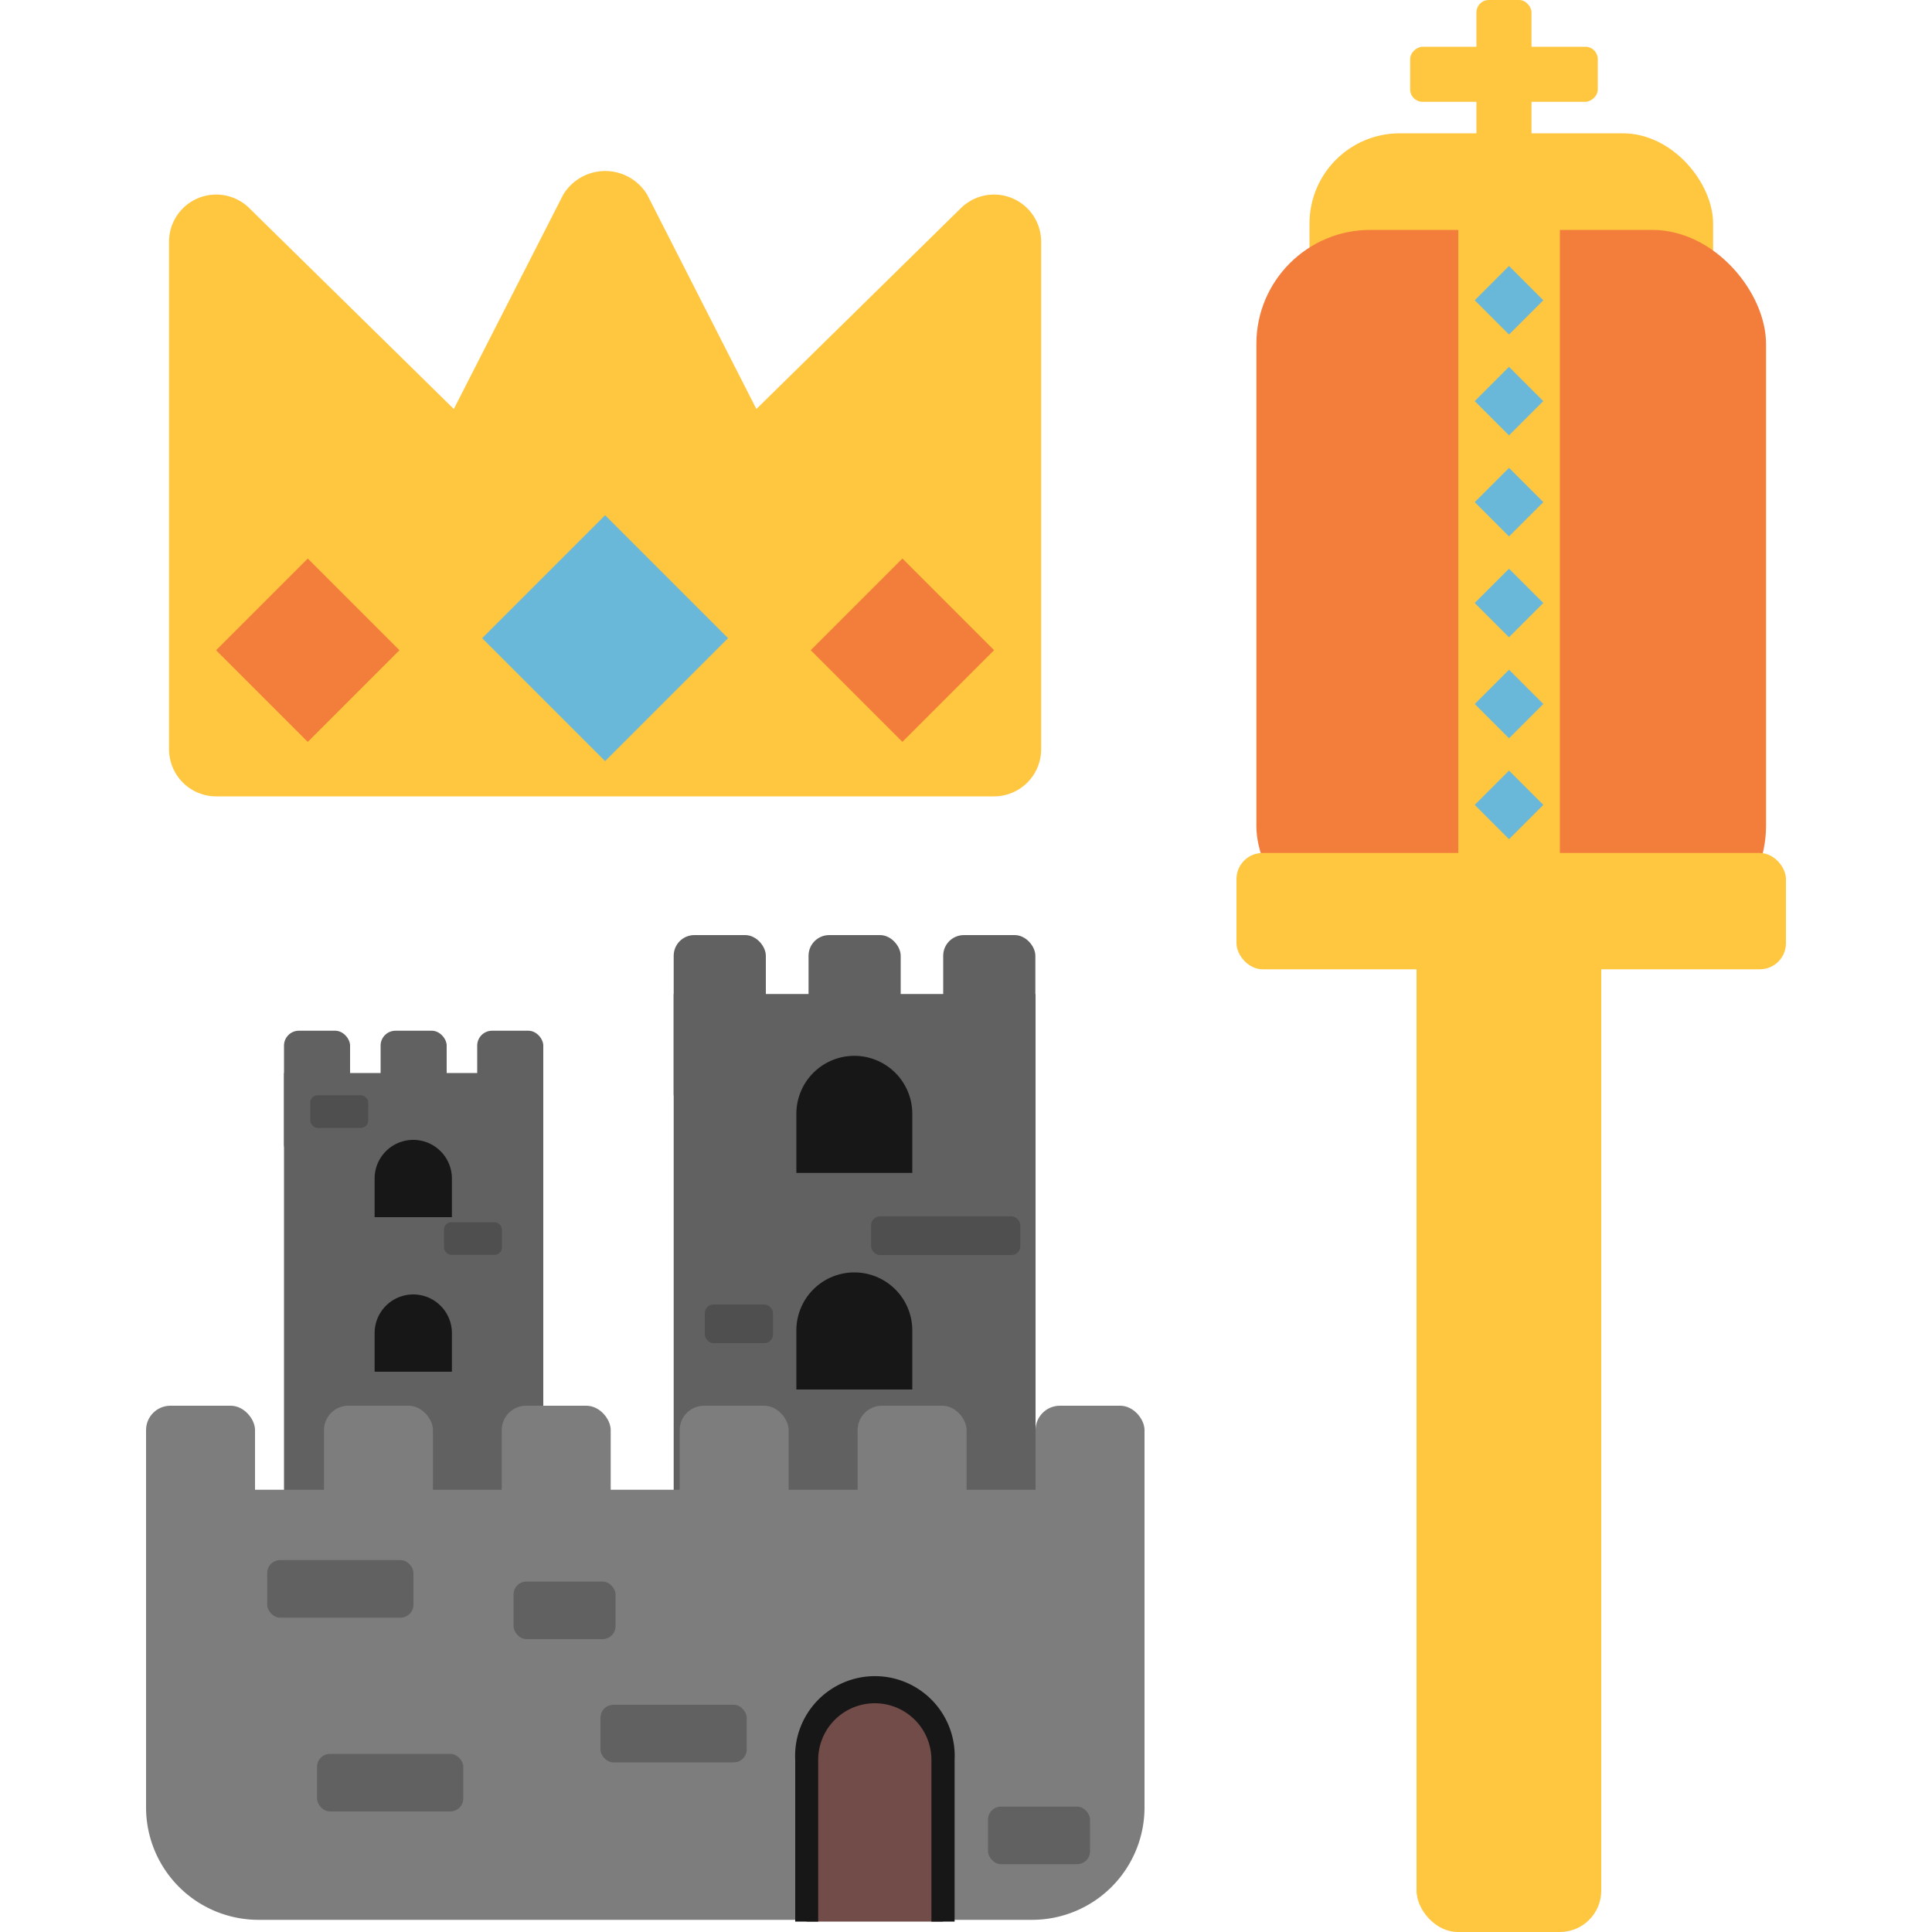 <svg id="Layer_1" data-name="Layer 1" xmlns="http://www.w3.org/2000/svg" viewBox="0 0 100 100"><defs><style>.cls-1{fill:#ffc640;}.cls-2{fill:#f37d3b;}.cls-3{fill:#6ab8d9;}.cls-4{fill:#616161;}.cls-5{fill:#171717;}.cls-6{fill:#7d7d7d;}.cls-7{fill:#714c48;}.cls-8{fill:#4f4f4f;}</style></defs><title>monarch</title><polygon class="cls-1" points="38.48 25.25 31.32 11.18 24.16 25.25 11.19 12.51 11.19 25.45 11.19 27.49 11.19 38.78 51.45 38.78 51.45 27.49 51.45 25.45 51.45 12.51 38.48 25.25"/><path class="cls-1" d="M51.45,41.22H11.19a2.44,2.44,0,0,1-2.44-2.44V12.51a2.44,2.44,0,0,1,4.15-1.74l10.59,10.4,5.66-11.09a2.54,2.54,0,0,1,4.35,0l5.65,11.09,10.59-10.4a2.44,2.44,0,0,1,4.15,1.74V38.78A2.44,2.44,0,0,1,51.45,41.22ZM13.63,36.34H49v-18L40.19,27a2.42,2.42,0,0,1-2.1.66,2.4,2.4,0,0,1-1.78-1.3l-5-9.79-5,9.79a2.4,2.4,0,0,1-1.78,1.3,2.43,2.43,0,0,1-2.1-.66l-8.82-8.66Z"/><rect class="cls-2" x="12.58" y="30.3" width="6.71" height="6.71" transform="translate(28.46 -1.41) rotate(45)"/><rect class="cls-3" x="26.82" y="28.53" width="9" height="9" transform="translate(32.53 -12.47) rotate(45)"/><rect class="cls-2" x="43.35" y="30.3" width="6.71" height="6.71" transform="translate(37.48 -23.17) rotate(45)"/><rect class="cls-1" x="73.32" y="24.22" width="9.56" height="75.78" rx="2.14" ry="2.14"/><rect class="cls-1" x="67.78" y="6.9" width="20.89" height="40.11" rx="4.67" ry="4.67"/><rect class="cls-2" x="65.03" y="11.9" width="26.38" height="36.75" rx="5.9" ry="5.9"/><rect class="cls-1" x="64" y="44.15" width="28.44" height="6.02" rx="1.35" ry="1.35"/><rect class="cls-1" x="75.48" y="10.22" width="5.26" height="36.14" rx="1.18" ry="1.18"/><rect class="cls-3" x="76.85" y="14.29" width="2.51" height="2.51" transform="translate(33.87 -50.68) rotate(45)"/><rect class="cls-3" x="76.85" y="19.51" width="2.51" height="2.51" transform="translate(37.56 -49.15) rotate(45)"/><rect class="cls-3" x="76.85" y="24.74" width="2.51" height="2.51" transform="translate(41.26 -47.62) rotate(45)"/><rect class="cls-3" x="76.85" y="29.96" width="2.51" height="2.51" transform="translate(44.95 -46.09) rotate(45)"/><rect class="cls-3" x="76.85" y="35.19" width="2.51" height="2.51" transform="translate(48.65 -44.56) rotate(45)"/><rect class="cls-3" x="76.85" y="40.41" width="2.51" height="2.51" transform="translate(52.34 -43.03) rotate(45)"/><rect class="cls-1" x="76.42" width="2.85" height="9.71" rx="0.64" ry="0.64"/><rect class="cls-1" x="76.42" y="-1.02" width="2.85" height="9.71" rx="0.64" ry="0.64" transform="translate(81.68 -74) rotate(90)"/><rect class="cls-4" x="14.7" y="55.54" width="13.42" height="22.86"/><rect class="cls-4" x="14.7" y="53.35" width="3.42" height="6.66" rx="0.77" ry="0.77"/><rect class="cls-4" x="19.7" y="53.35" width="3.42" height="6.66" rx="0.77" ry="0.77"/><rect class="cls-4" x="24.7" y="53.35" width="3.42" height="6.66" rx="0.77" ry="0.77"/><path class="cls-5" d="M23.39,61a2,2,0,0,0-2-2h0a2,2,0,0,0-2,2v2h4Z"/><path class="cls-5" d="M23.39,69a2,2,0,0,0-2-2h0a2,2,0,0,0-2,2v2h4Z"/><rect class="cls-4" x="34.87" y="51.45" width="18.73" height="31.9"/><rect class="cls-4" x="34.87" y="48.4" width="4.77" height="9.29" rx="1.07" ry="1.07"/><rect class="cls-4" x="41.85" y="48.4" width="4.77" height="9.29" rx="1.07" ry="1.07"/><rect class="cls-4" x="48.82" y="48.4" width="4.77" height="9.29" rx="1.07" ry="1.07"/><path class="cls-6" d="M7.56,77.11V93.57a5.82,5.82,0,0,0,5.8,5.8H53.44a5.82,5.82,0,0,0,5.8-5.8V77.11Z"/><path class="cls-5" d="M47.22,57.65a3,3,0,0,0-3-3h0a3,3,0,0,0-3,3v3.06h6Z"/><path class="cls-5" d="M47.22,68.86a3,3,0,0,0-3-3h0a3,3,0,0,0-3,3v3.06h6Z"/><path class="cls-7" d="M41.75,99.46V91.09a3.54,3.54,0,0,1,3.53-3.53h0a3.54,3.54,0,0,1,3.53,3.53v8.37"/><path class="cls-5" d="M49.41,99.46h-1.2V91.09a2.93,2.93,0,0,0-5.86,0v8.37H41.16V91.09a4.13,4.13,0,1,1,8.25,0Z"/><rect class="cls-6" x="7.56" y="72.76" width="5.64" height="10.98" rx="1.26" ry="1.26"/><rect class="cls-6" x="16.77" y="72.76" width="5.64" height="10.98" rx="1.26" ry="1.26"/><rect class="cls-6" x="25.97" y="72.76" width="5.64" height="10.98" rx="1.26" ry="1.26"/><rect class="cls-6" x="35.18" y="72.76" width="5.64" height="10.98" rx="1.26" ry="1.26"/><rect class="cls-6" x="44.39" y="72.76" width="5.64" height="10.98" rx="1.26" ry="1.26"/><rect class="cls-6" x="53.6" y="72.76" width="5.64" height="10.98" rx="1.26" ry="1.26"/><rect class="cls-4" x="13.83" y="80.75" width="7.57" height="2.98" rx="0.67" ry="0.67"/><rect class="cls-4" x="31.08" y="88.24" width="7.57" height="2.98" rx="0.67" ry="0.67"/><rect class="cls-4" x="26.58" y="81.86" width="5.28" height="2.98" rx="0.67" ry="0.67"/><rect class="cls-8" x="36.48" y="67.52" width="3.53" height="2" rx="0.45" ry="0.45"/><rect class="cls-8" x="22.98" y="63.26" width="3" height="1.69" rx="0.38" ry="0.38"/><rect class="cls-8" x="16.06" y="56.69" width="3" height="1.69" rx="0.38" ry="0.38"/><rect class="cls-8" x="45.09" y="62.96" width="7.72" height="2" rx="0.45" ry="0.45"/><rect class="cls-4" x="51.14" y="93.51" width="5.28" height="2.98" rx="0.67" ry="0.67"/><rect class="cls-4" x="16.41" y="90.78" width="7.57" height="2.98" rx="0.67" ry="0.67"/></svg>